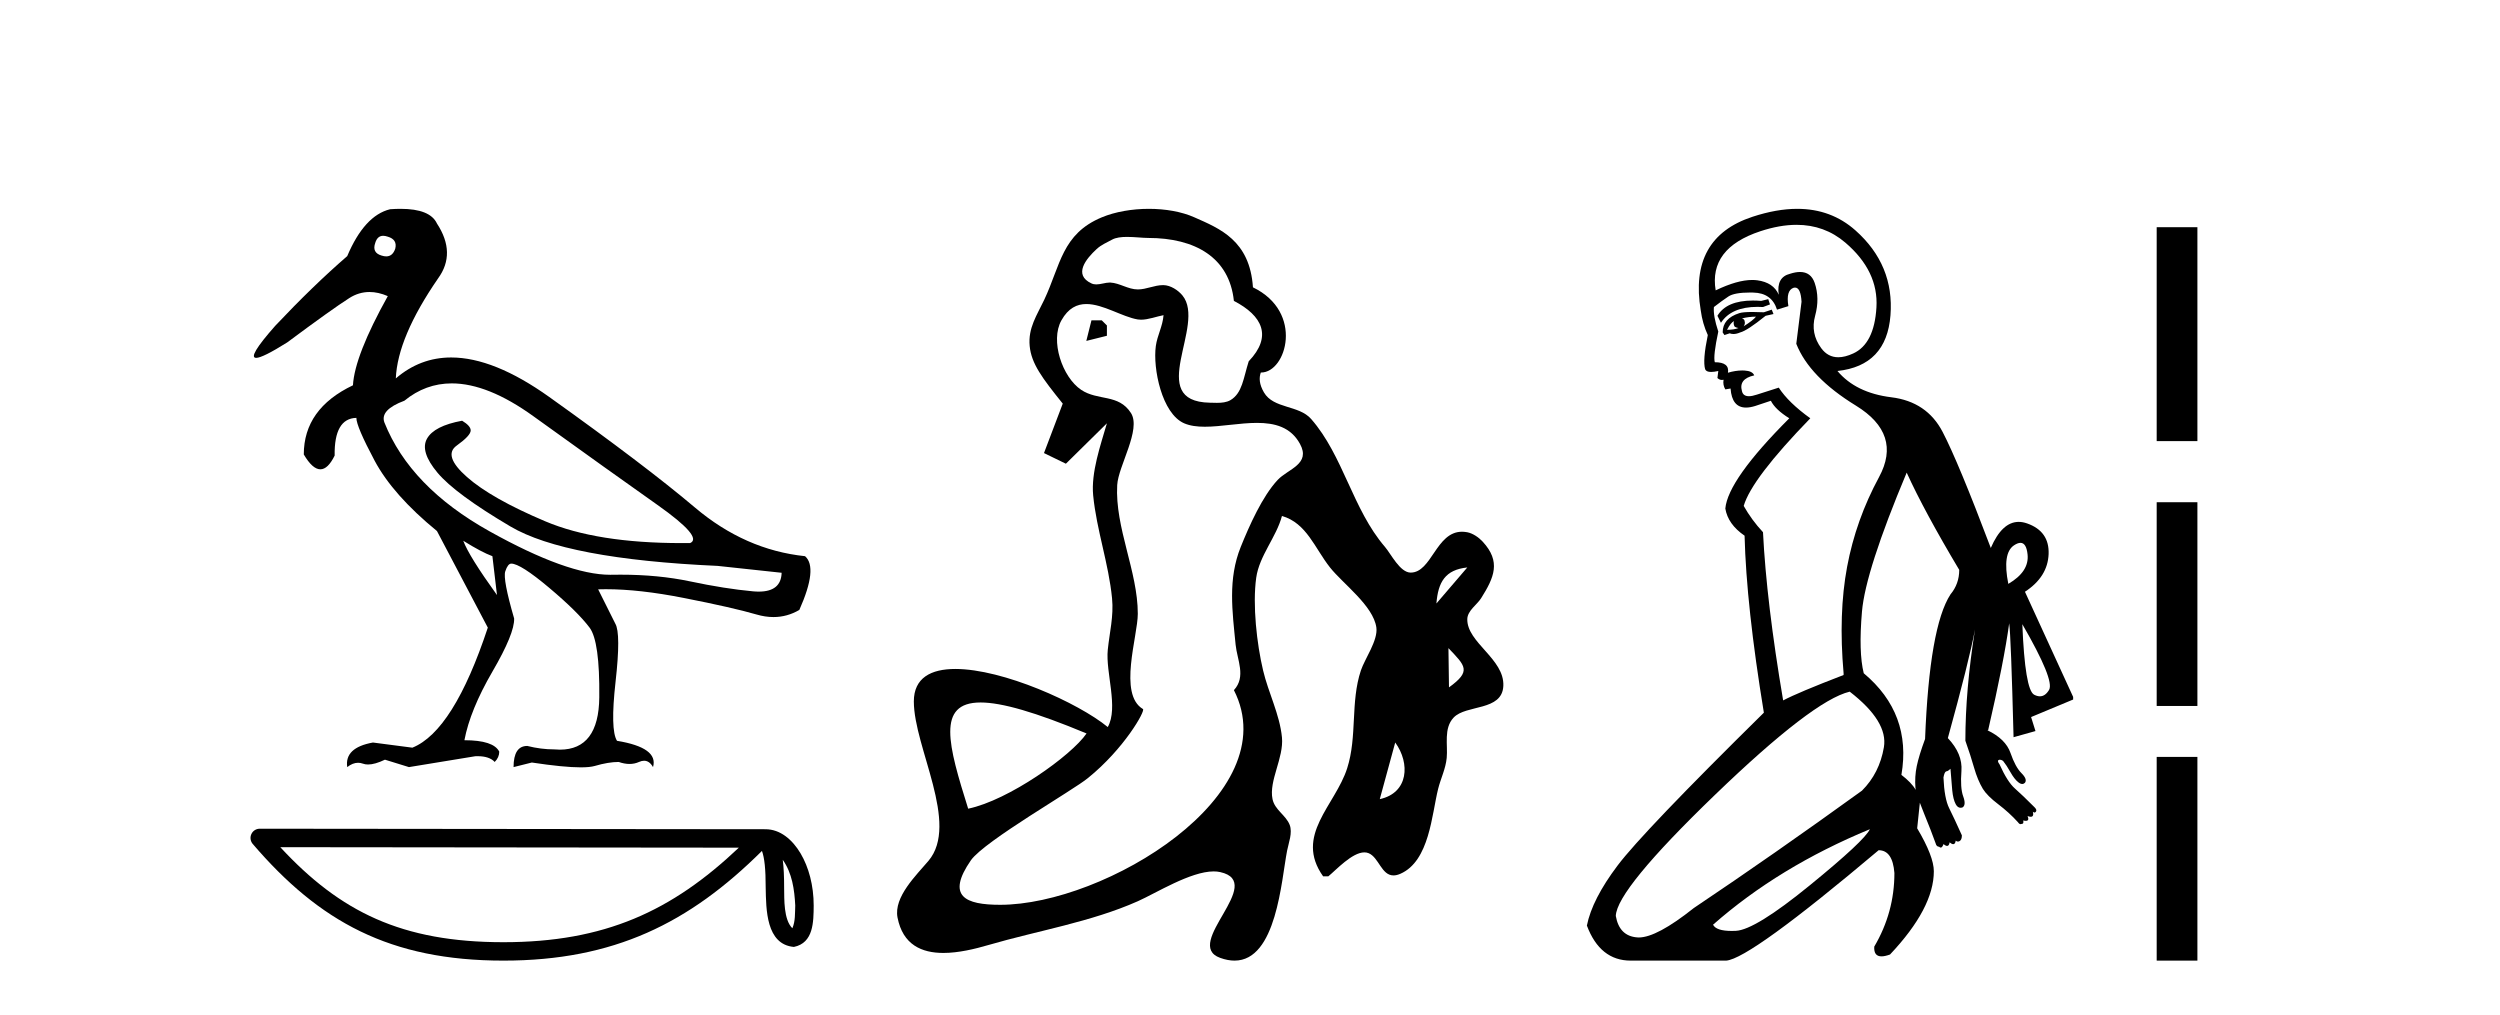 <?xml version='1.0' encoding='UTF-8' standalone='yes'?><svg xmlns='http://www.w3.org/2000/svg' xmlns:xlink='http://www.w3.org/1999/xlink' width='101.0' height='41.0' ><path d='M 15.481 9.526 C 15.537 9.526 15.599 9.538 15.667 9.562 C 15.929 9.639 16.029 9.8 15.968 10.047 C 15.898 10.254 15.777 10.358 15.604 10.358 C 15.546 10.358 15.483 10.347 15.413 10.324 C 15.152 10.247 15.067 10.077 15.159 9.816 C 15.216 9.622 15.324 9.526 15.481 9.526 ZM 18.251 15.489 C 19.221 15.489 20.319 15.93 21.544 16.812 C 23.661 18.337 25.335 19.533 26.567 20.403 C 27.798 21.273 28.237 21.785 27.883 21.939 C 27.766 21.94 27.651 21.941 27.537 21.941 C 25.25 21.941 23.415 21.648 22.029 21.061 C 20.574 20.446 19.52 19.849 18.866 19.272 C 18.211 18.694 18.073 18.271 18.45 18.002 C 18.827 17.732 19.016 17.528 19.016 17.39 C 19.016 17.267 18.9 17.136 18.669 16.997 C 17.915 17.136 17.442 17.378 17.249 17.725 C 17.057 18.071 17.199 18.529 17.676 19.099 C 18.154 19.668 19.135 20.392 20.621 21.269 C 22.106 22.147 24.896 22.678 28.991 22.862 L 31.578 23.14 C 31.564 23.647 31.256 23.901 30.655 23.901 C 30.582 23.901 30.505 23.898 30.423 23.89 C 29.669 23.821 28.818 23.686 27.871 23.486 C 27.022 23.307 26.09 23.217 25.074 23.217 C 24.957 23.217 24.839 23.218 24.719 23.22 C 24.697 23.221 24.675 23.221 24.653 23.221 C 23.502 23.221 21.877 22.636 19.778 21.465 C 17.638 20.272 16.222 18.806 15.529 17.066 C 15.406 16.728 15.675 16.435 16.337 16.189 C 16.907 15.722 17.545 15.489 18.251 15.489 ZM 18.715 21.846 C 19.208 22.154 19.601 22.362 19.893 22.47 L 20.078 24.04 C 19.324 22.993 18.869 22.262 18.715 21.846 ZM 16.183 8.437 C 16.05 8.437 15.909 8.442 15.76 8.453 C 15.067 8.623 14.49 9.254 14.028 10.347 C 13.104 11.147 12.134 12.086 11.118 13.164 C 10.355 14.027 10.099 14.458 10.349 14.458 C 10.522 14.458 10.941 14.25 11.603 13.834 C 12.804 12.941 13.639 12.344 14.109 12.044 C 14.367 11.879 14.64 11.797 14.928 11.797 C 15.164 11.797 15.411 11.852 15.667 11.963 C 14.775 13.564 14.305 14.765 14.259 15.566 C 12.935 16.197 12.273 17.128 12.273 18.36 C 12.508 18.76 12.732 18.96 12.943 18.96 C 13.147 18.96 13.339 18.775 13.52 18.406 C 13.504 17.405 13.797 16.897 14.397 16.882 C 14.397 17.113 14.644 17.69 15.136 18.614 C 15.629 19.537 16.468 20.484 17.653 21.454 L 19.708 25.356 C 18.785 28.143 17.769 29.759 16.66 30.206 L 15.067 29.998 C 14.297 30.136 13.951 30.467 14.028 30.991 C 14.176 30.874 14.322 30.816 14.467 30.816 C 14.533 30.816 14.598 30.828 14.663 30.852 C 14.724 30.875 14.793 30.886 14.869 30.886 C 15.053 30.886 15.28 30.821 15.552 30.691 L 16.522 30.991 L 19.2 30.552 C 19.231 30.551 19.261 30.55 19.291 30.55 C 19.613 30.55 19.844 30.628 19.986 30.783 C 20.109 30.66 20.17 30.521 20.17 30.367 C 20.016 30.059 19.547 29.905 18.762 29.905 C 18.916 29.09 19.293 28.166 19.893 27.134 C 20.494 26.103 20.786 25.387 20.771 24.987 C 20.463 23.925 20.343 23.29 20.413 23.082 C 20.482 22.874 20.563 22.77 20.655 22.77 C 20.901 22.77 21.41 23.093 22.179 23.74 C 22.949 24.387 23.495 24.925 23.819 25.356 C 24.096 25.726 24.227 26.665 24.211 28.174 C 24.197 29.582 23.666 30.286 22.619 30.286 C 22.545 30.286 22.467 30.282 22.387 30.275 C 22.033 30.275 21.671 30.229 21.302 30.136 C 20.932 30.136 20.748 30.421 20.748 30.991 L 21.486 30.806 C 22.347 30.936 23.006 31.001 23.463 31.001 C 23.709 31.001 23.897 30.982 24.027 30.945 C 24.396 30.837 24.719 30.783 24.996 30.783 C 25.15 30.837 25.296 30.864 25.432 30.864 C 25.569 30.864 25.697 30.837 25.816 30.783 C 25.889 30.75 25.957 30.734 26.02 30.734 C 26.165 30.734 26.286 30.819 26.382 30.991 C 26.536 30.467 26.051 30.113 24.927 29.929 C 24.742 29.636 24.723 28.839 24.869 27.539 C 25.016 26.238 25.012 25.456 24.858 25.195 L 24.165 23.809 C 24.267 23.806 24.371 23.804 24.477 23.804 C 25.379 23.804 26.426 23.921 27.617 24.156 C 28.949 24.417 29.93 24.641 30.561 24.825 C 30.798 24.895 31.027 24.929 31.249 24.929 C 31.618 24.929 31.966 24.833 32.293 24.641 C 32.801 23.501 32.878 22.778 32.524 22.47 C 30.908 22.301 29.426 21.646 28.079 20.507 C 26.732 19.368 24.769 17.879 22.191 16.039 C 20.699 14.974 19.378 14.442 18.228 14.442 C 17.392 14.442 16.646 14.724 15.991 15.288 C 16.037 14.18 16.606 12.833 17.699 11.247 C 18.192 10.57 18.177 9.831 17.653 9.031 C 17.469 8.635 16.978 8.437 16.183 8.437 Z' style='fill:#000000;stroke:none' /><path d='M 31.623 34.735 C 32.004 35.275 32.096 35.942 32.128 36.584 C 32.114 36.888 32.137 37.217 32.011 37.502 C 31.655 37.147 31.687 36.329 31.679 35.871 C 31.679 35.419 31.664 35.049 31.623 34.735 ZM 11.324 34.226 L 29.849 34.246 C 27.142 36.811 24.429 38.065 20.339 38.065 C 16.232 38.065 13.747 36.842 11.324 34.226 ZM 10.493 33.48 C 10.348 33.48 10.216 33.564 10.155 33.697 C 10.094 33.829 10.116 33.984 10.21 34.095 C 12.901 37.236 15.757 38.809 20.339 38.809 C 24.799 38.809 27.845 37.298 30.783 34.377 C 30.884 34.657 30.934 35.098 30.934 35.871 C 30.952 36.731 30.946 38.157 32.074 38.256 C 32.868 38.093 32.868 37.245 32.873 36.584 C 32.873 35.772 32.674 35.036 32.343 34.477 C 32.011 33.918 31.521 33.501 30.926 33.501 L 10.494 33.48 C 10.493 33.48 10.493 33.48 10.493 33.48 Z' style='fill:#000000;stroke:none' /><path d='M 44.095 12.941 L 43.887 13.773 L 44.719 13.565 L 44.719 13.149 L 44.511 12.941 ZM 45.535 9.571 C 45.837 9.571 46.159 9.613 46.383 9.613 C 48.29 9.613 49.665 10.405 49.849 12.156 C 51.001 12.754 51.416 13.584 50.448 14.597 C 50.231 15.28 50.191 15.881 49.711 16.165 C 49.554 16.257 49.355 16.275 49.163 16.275 C 49.064 16.275 48.968 16.27 48.879 16.269 C 46.241 16.22 48.753 13.128 47.77 11.935 C 47.594 11.722 47.292 11.525 47.007 11.519 C 47 11.519 46.994 11.519 46.987 11.519 C 46.633 11.519 46.318 11.693 45.967 11.693 C 45.575 11.693 45.239 11.435 44.858 11.415 C 44.848 11.415 44.839 11.415 44.83 11.415 C 44.659 11.415 44.469 11.49 44.29 11.49 C 44.223 11.49 44.157 11.479 44.095 11.45 C 43.345 11.101 43.882 10.451 44.303 10.063 C 44.499 9.883 44.699 9.809 44.927 9.682 C 45.082 9.596 45.303 9.571 45.535 9.571 ZM 59.279 22.925 L 58.031 24.381 C 58.1 23.517 58.384 23.019 59.279 22.925 ZM 58.517 26.184 C 59.201 26.905 59.456 27.108 58.539 27.77 L 58.517 26.184 ZM 56.367 29.997 L 56.367 29.997 C 56.977 30.836 56.907 32.034 55.743 32.285 L 56.367 29.997 ZM 39.616 28.38 C 40.463 28.38 41.821 28.766 43.897 29.632 C 43.278 30.533 40.746 32.333 39.114 32.671 C 38.311 30.11 37.82 28.38 39.616 28.38 ZM 43.89 12.283 C 44.566 12.283 45.338 12.801 45.967 12.906 C 46.009 12.913 46.053 12.916 46.098 12.916 C 46.392 12.916 46.735 12.783 47.007 12.733 L 47.007 12.733 C 46.971 13.188 46.756 13.542 46.695 13.981 C 46.57 14.885 46.94 16.71 47.839 17.101 C 48.079 17.205 48.364 17.24 48.674 17.24 C 49.325 17.24 50.088 17.085 50.782 17.085 C 51.501 17.085 52.147 17.252 52.519 17.933 C 52.968 18.753 52.035 18.943 51.618 19.389 C 50.998 20.051 50.469 21.245 50.127 22.093 C 49.599 23.404 49.788 24.697 49.919 26.045 C 49.979 26.656 50.353 27.337 49.85 27.882 C 52 32.108 44.628 36.554 40.408 36.554 C 39.001 36.554 38.214 36.216 39.226 34.753 C 39.789 33.965 43.397 31.901 43.953 31.433 C 45.416 30.252 46.285 28.71 46.175 28.645 C 45.166 28.049 45.967 25.706 45.967 24.797 C 45.967 23.082 45.04 21.313 45.135 19.597 C 45.178 18.823 46.116 17.351 45.69 16.685 C 45.191 15.904 44.356 16.203 43.679 15.749 C 42.915 15.235 42.418 13.764 42.882 12.941 C 43.159 12.447 43.51 12.283 43.89 12.283 ZM 46.415 8.437 C 45.735 8.437 45.053 8.555 44.511 8.781 C 42.899 9.452 42.844 10.72 42.188 12.109 C 41.895 12.731 41.528 13.249 41.599 13.981 C 41.668 14.692 42.101 15.27 42.935 16.306 L 42.177 18.304 L 43.062 18.734 L 44.719 17.101 L 44.719 17.101 C 44.464 17.98 44.074 19.087 44.164 20.013 C 44.301 21.413 44.791 22.769 44.927 24.173 C 44.998 24.898 44.825 25.551 44.754 26.253 C 44.661 27.169 45.195 28.588 44.754 29.373 C 43.555 28.391 40.517 27.026 38.596 27.026 C 37.611 27.026 36.919 27.385 36.919 28.338 C 36.919 30.195 38.778 33.281 37.508 34.781 C 37.022 35.356 36.099 36.238 36.26 37.069 C 36.475 38.175 37.244 38.499 38.113 38.499 C 38.723 38.499 39.382 38.34 39.935 38.178 C 41.925 37.598 44.08 37.249 45.967 36.41 C 46.703 36.083 48.096 35.205 49.034 35.205 C 49.126 35.205 49.213 35.214 49.295 35.232 C 51.185 35.649 47.751 38.142 49.295 38.698 C 49.506 38.774 49.698 38.809 49.875 38.809 C 51.572 38.809 51.765 35.569 51.999 34.365 C 52.061 34.05 52.226 33.641 52.103 33.325 C 51.949 32.929 51.501 32.724 51.41 32.285 C 51.255 31.543 51.872 30.616 51.791 29.789 C 51.702 28.868 51.24 27.981 51.029 27.085 C 50.775 26.013 50.598 24.443 50.751 23.341 C 50.875 22.45 51.567 21.698 51.791 20.845 C 52.79 21.134 53.114 22.144 53.732 22.925 C 54.254 23.584 55.483 24.471 55.605 25.352 C 55.676 25.872 55.139 26.61 54.98 27.085 C 54.552 28.37 54.839 29.745 54.426 31.037 C 53.944 32.544 52.278 33.749 53.455 35.405 L 53.663 35.405 C 53.981 35.145 54.625 34.436 55.121 34.436 C 55.181 34.436 55.238 34.446 55.293 34.469 C 55.706 34.64 55.809 35.367 56.297 35.367 C 56.378 35.367 56.47 35.347 56.575 35.301 C 57.753 34.786 57.842 32.903 58.101 31.869 C 58.207 31.445 58.404 31.062 58.447 30.621 C 58.498 30.095 58.316 29.426 58.725 28.992 C 59.23 28.454 60.69 28.742 60.735 27.709 C 60.784 26.616 59.253 25.958 59.279 25.005 C 59.289 24.67 59.673 24.428 59.834 24.173 C 60.368 23.325 60.645 22.692 59.903 21.885 C 59.748 21.716 59.509 21.548 59.279 21.503 C 59.204 21.489 59.132 21.482 59.064 21.482 C 58.015 21.482 57.843 23.133 56.991 23.133 C 56.558 23.133 56.194 22.374 55.951 22.093 C 54.644 20.575 54.267 18.407 52.97 16.927 C 52.472 16.359 51.451 16.52 51.063 15.853 C 50.873 15.526 50.859 15.27 50.936 15.05 L 50.936 15.05 C 50.941 15.05 50.946 15.05 50.95 15.05 C 51.966 15.05 52.696 12.612 50.619 11.608 C 50.493 9.712 49.279 9.235 48.255 8.781 C 47.732 8.548 47.075 8.437 46.415 8.437 Z' style='fill:#000000;stroke:none' /><path d='M 71.437 12.085 L 71.154 12.156 Q 70.978 12.142 70.819 12.142 Q 69.753 12.142 69.384 12.758 L 69.526 13.041 Q 69.944 12.397 71.006 12.397 Q 71.112 12.397 71.225 12.404 L 71.508 12.298 L 71.437 12.085 ZM 70.941 12.793 Q 70.835 12.935 70.446 13.182 Q 70.517 13.076 70.481 12.97 Q 70.481 12.899 70.375 12.864 Q 70.658 12.793 70.941 12.793 ZM 70.057 12.97 Q 70.021 13.041 70.057 13.147 Q 70.057 13.218 70.234 13.253 Q 70.057 13.324 69.773 13.324 Q 69.915 13.041 70.057 12.97 ZM 71.579 12.51 L 71.26 12.616 Q 71 12.604 70.804 12.604 Q 70.411 12.604 70.269 12.651 Q 69.596 12.864 69.596 13.43 L 69.667 13.536 L 69.88 13.466 Q 69.95 13.494 70.032 13.494 Q 70.156 13.494 70.304 13.43 Q 70.587 13.359 71.331 12.758 L 71.649 12.687 L 71.579 12.51 ZM 72.58 9.083 Q 73.711 9.083 74.552 9.802 Q 75.897 10.952 75.808 12.421 Q 75.72 13.89 74.87 14.28 Q 74.537 14.433 74.266 14.433 Q 73.847 14.433 73.578 14.067 Q 73.136 13.466 73.331 12.758 Q 73.525 12.05 73.313 11.43 Q 73.161 10.988 72.721 10.988 Q 72.544 10.988 72.322 11.059 Q 71.756 11.2 71.862 11.908 Q 71.649 11.413 70.995 11.324 Q 70.895 11.311 70.788 11.311 Q 70.184 11.311 69.313 11.731 Q 69.03 10.032 71.118 9.342 Q 71.902 9.083 72.58 9.083 ZM 81.627 21.931 Q 81.866 21.931 81.914 22.403 Q 81.985 23.093 81.136 23.589 Q 80.888 22.35 81.366 22.031 Q 81.517 21.931 81.627 21.931 ZM 81.702 25.217 Q 83.012 27.483 82.782 27.872 Q 82.628 28.131 82.412 28.131 Q 82.304 28.131 82.18 28.067 Q 81.808 27.872 81.702 25.217 ZM 72.518 11.618 Q 72.75 11.618 72.782 12.191 L 72.57 13.89 Q 73.101 15.235 74.977 16.386 Q 76.853 17.536 75.915 19.271 Q 74.977 21.005 74.623 22.899 Q 74.269 24.792 74.481 27.199 L 74.481 27.27 Q 72.64 27.978 72.039 28.297 Q 71.366 24.332 71.225 21.501 Q 70.764 21.005 70.446 20.439 Q 70.764 19.341 73.136 16.899 Q 72.251 16.262 71.862 15.66 L 70.977 15.943 Q 70.787 16.007 70.656 16.007 Q 70.421 16.007 70.375 15.802 Q 70.234 15.306 70.871 15.165 Q 70.8 14.988 70.481 14.97 Q 70.436 14.967 70.39 14.967 Q 70.112 14.967 69.809 15.058 Q 69.88 14.634 69.278 14.634 Q 69.207 14.386 69.419 13.395 Q 69.207 12.758 69.242 12.404 Q 69.561 12.156 69.826 11.979 Q 70.068 11.818 70.704 11.818 Q 70.768 11.818 70.835 11.82 Q 71.579 11.837 71.791 12.51 L 72.251 12.368 Q 72.145 11.731 72.464 11.625 Q 72.492 11.618 72.518 11.618 ZM 77.03 19.094 Q 77.738 20.651 79.153 23.023 Q 79.153 23.589 78.799 24.014 Q 77.95 25.323 77.773 29.854 Q 77.525 30.527 77.437 30.951 Q 77.348 31.376 77.384 31.836 Q 77.391 31.872 77.4 31.912 L 77.4 31.912 Q 77.215 31.609 76.817 31.305 Q 77.242 28.828 75.295 27.199 Q 75.083 26.35 75.224 24.704 Q 75.366 23.058 77.03 19.094 ZM 77.4 31.912 Q 77.4 31.912 77.4 31.912 L 77.4 31.912 Q 77.4 31.912 77.4 31.912 ZM 75.543 33.5 Q 75.331 33.96 73.118 35.765 Q 70.906 37.57 70.127 37.606 Q 70.041 37.61 69.962 37.61 Q 69.333 37.61 69.207 37.358 Q 71.862 35.022 75.543 33.5 ZM 74.729 27.943 Q 76.286 29.146 76.109 30.19 Q 75.932 31.235 75.224 31.942 Q 71.649 34.526 68.428 36.686 Q 66.935 37.874 66.206 37.874 Q 66.175 37.874 66.145 37.871 Q 65.42 37.818 65.278 37.004 Q 65.313 35.942 69.278 32.119 Q 73.242 28.297 74.729 27.943 ZM 72.609 8.437 Q 71.776 8.437 70.8 8.758 Q 68.216 9.607 68.711 12.545 Q 68.782 13.076 68.995 13.536 Q 68.782 14.563 68.888 14.917 Q 68.933 15.027 69.129 15.027 Q 69.247 15.027 69.419 14.988 L 69.419 14.988 L 69.384 15.271 Q 69.464 15.35 69.563 15.35 Q 69.596 15.35 69.632 15.342 L 69.632 15.342 Q 69.596 15.554 69.703 15.731 L 69.915 15.696 Q 69.97 16.466 70.539 16.466 Q 70.702 16.466 70.906 16.403 L 71.543 16.191 Q 71.72 16.545 72.287 16.899 Q 69.809 19.377 69.703 20.545 Q 69.809 21.182 70.481 21.642 Q 70.552 24.474 71.26 28.792 Q 66.375 33.606 65.349 34.969 Q 64.322 36.332 64.11 37.393 Q 64.641 38.809 65.88 38.809 L 69.738 38.809 Q 70.694 38.739 75.897 34.349 Q 76.463 34.349 76.534 35.27 Q 76.534 36.863 75.72 38.243 Q 75.695 38.637 76.013 38.637 Q 76.152 38.637 76.357 38.562 Q 78.127 36.686 78.127 35.199 Q 78.127 34.597 77.454 33.464 L 77.561 32.438 Q 77.561 32.432 77.56 32.425 L 77.56 32.425 Q 77.635 32.631 77.738 32.88 Q 78.021 33.571 78.198 34.066 Q 78.233 34.208 78.339 34.208 Q 78.375 34.243 78.406 34.243 Q 78.469 34.243 78.516 34.102 Q 78.605 34.175 78.663 34.175 Q 78.743 34.175 78.764 34.031 Q 78.853 34.105 78.91 34.105 Q 78.991 34.105 79.012 33.96 Q 79.052 34 79.098 34 Q 79.133 34 79.171 33.978 Q 79.26 33.925 79.26 33.748 Q 78.941 33.04 78.746 32.65 Q 78.552 32.261 78.516 31.412 Q 78.552 31.199 78.622 31.164 Q 78.693 31.164 78.799 31.058 Q 78.835 31.553 78.87 31.925 Q 78.906 32.296 79.012 32.491 Q 79.09 32.634 79.206 32.634 Q 79.248 32.634 79.295 32.615 Q 79.437 32.509 79.313 32.173 Q 79.189 31.836 79.242 31.146 Q 79.295 30.456 78.693 29.819 Q 79.543 26.739 79.791 25.43 L 79.791 25.43 Q 79.401 27.872 79.401 29.925 Q 79.614 30.527 79.755 31.022 Q 79.897 31.518 80.109 31.872 Q 80.286 32.155 80.729 32.491 Q 81.171 32.827 81.525 33.217 Q 81.578 33.296 81.631 33.296 Q 81.649 33.296 81.667 33.288 Q 81.773 33.288 81.737 33.146 L 81.737 33.146 Q 81.8 33.162 81.844 33.162 Q 81.997 33.162 81.914 32.969 L 81.914 32.969 Q 81.992 32.998 82.042 32.998 Q 82.178 32.998 82.127 32.792 L 82.127 32.792 Q 82.162 32.827 82.193 32.827 Q 82.224 32.827 82.251 32.792 Q 82.304 32.721 82.197 32.615 Q 81.702 32.119 81.401 31.854 Q 81.1 31.588 80.782 30.881 Q 80.675 30.739 80.746 30.704 Q 80.77 30.692 80.797 30.692 Q 80.852 30.692 80.923 30.739 Q 81.065 30.916 81.224 31.199 Q 81.383 31.482 81.543 31.606 Q 81.628 31.673 81.699 31.673 Q 81.759 31.673 81.808 31.624 Q 81.914 31.482 81.667 31.235 Q 81.419 30.987 81.224 30.42 Q 81.029 29.854 80.286 29.5 L 80.321 29.5 Q 80.959 26.739 81.171 25.182 Q 81.242 25.677 81.348 29.783 L 82.233 29.535 L 82.056 28.969 L 83.755 28.261 L 83.755 28.155 L 81.808 23.907 Q 82.728 23.306 82.764 22.385 Q 82.799 21.465 81.897 21.147 Q 81.72 21.084 81.556 21.084 Q 80.883 21.084 80.428 22.138 Q 79.118 18.669 78.481 17.448 Q 77.844 16.226 76.41 16.05 Q 74.977 15.873 74.233 14.988 Q 76.216 14.775 76.375 12.74 Q 76.534 10.705 74.959 9.307 Q 73.979 8.437 72.609 8.437 Z' style='fill:#000000;stroke:none' /><path d='M 87.13 9.179 L 87.13 17.821 L 88.775 17.821 L 88.775 9.179 L 87.13 9.179 M 87.13 20.29 L 87.13 28.521 L 88.775 28.521 L 88.775 20.29 L 87.13 20.29 M 87.13 30.579 L 87.13 38.809 L 88.775 38.809 L 88.775 30.579 L 87.13 30.579 Z' style='fill:#000000;stroke:none' /></svg>
